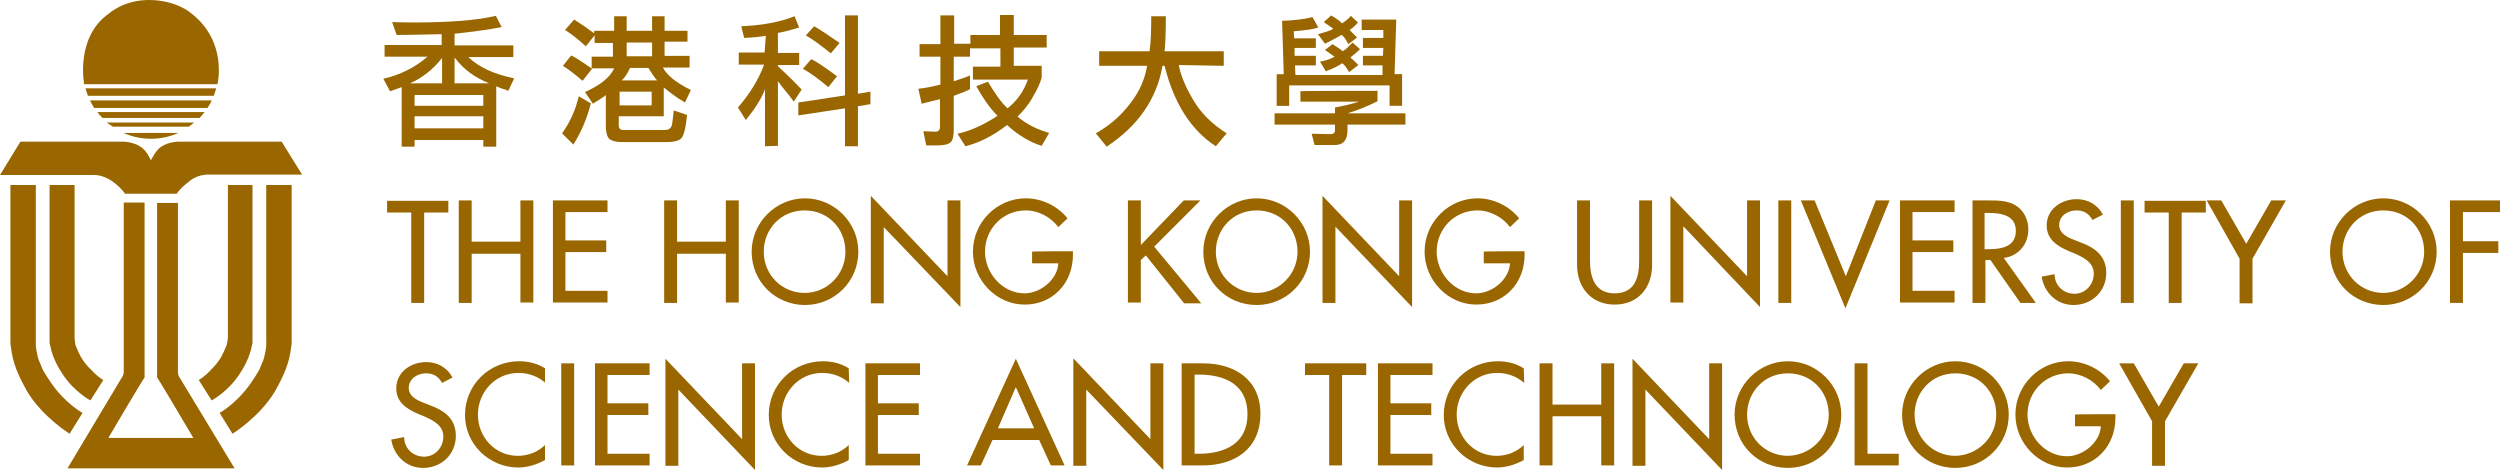<?xml version="1.0" encoding="utf-8"?>
<!-- Generator: Adobe Illustrator 21.1.0, SVG Export Plug-In . SVG Version: 6.00 Build 0)  -->
<svg version="1.1" id="圖層_1" xmlns="http://www.w3.org/2000/svg" xmlns:xlink="http://www.w3.org/1999/xlink" x="0px" y="0px"
	 viewBox="0 0 600 112.8" style="enable-background:new 0 0 600 112.8;" xml:space="preserve">
<style type="text/css">
	.st0{fill:#996600;}
</style>
<g>
	<g>
		<g>
			<path class="st0" d="M119.1,20.7v14.5H116v-1.6H99.5v1.6h-3.1V20.9c-0.5,0.2-1.6,0.6-2.8,1l-1.6-3c4-0.9,7.6-2.7,10.6-5.3H92.3
				v-2.8H106V8.2c-5,0.1-8.6,0.2-10.8,0.2l-1.1-3.1c1.2,0,2.8,0.1,4.7,0.1c8.9,0,15.6-0.5,20.2-1.6l1.4,2.7c-3,0.6-6.8,1.1-11.3,1.6
				v2.8h14.1v2.8h-10.8c2.6,2.5,6.2,4.1,11,5.1l-1.4,3c-0.4-0.2-0.9-0.4-1.4-0.5C120,21.1,119.5,20.9,119.1,20.7z M98.4,20h7.7v-6.1
				C104,16.6,101.5,18.6,98.4,20z M116,22.8H99.5v2.6H116V22.8z M99.5,30.8H116v-2.9H99.5V30.8z M109.1,13.8V20h8.3
				C113.9,18.6,111.2,16.6,109.1,13.8z"/>
			<path class="st0" d="M141.8,24.8c-0.9,3.6-2.3,6.9-4.2,9.9l-2.7-2.7c2-2.8,3.3-5.8,4-8.9L141.8,24.8z M139.8,19.4
				c-1.8-1.6-3.3-2.7-4.7-3.6l2-2.5c1.6,0.8,3.2,2,5,3.2L139.8,19.4z M143,7.4h4.4V3.9h3v3.5h6.1V3.9h3v3.5h5.5V10h-5.5v3.4h6v2.8
				h-6.4c0.9,1.8,3.1,3.6,6.7,5.4l-1.4,3c-2.1-1.2-3.7-2.5-5.1-3.6v6.9h-10.8v2.2c0,0.8,0.4,1.1,1.1,1.1h9.9c0.9,0,1.4-0.3,1.7-1
				c0.2-0.7,0.3-2,0.5-3.7l3.2,1.1c-0.3,3.1-0.8,5-1.4,5.6c-0.6,0.6-1.8,0.9-3.4,0.9h-10.9c-1.4,0-2.4-0.3-3-0.8
				c-0.5-0.5-0.8-1.6-0.8-3.1v-7.4c-0.5,0.5-1.6,1.1-3.1,2.1l-1.9-2.8c3.7-1.7,6-3.5,7-5.7H142v-2.8h5.1v-3.3h-4.4V8.5l-2.1,2.6
				c-1.9-1.7-3.5-3-5-3.9l2.2-2.5c1.9,1.2,3.5,2.3,4.8,3.3V7.4H143z M148.7,22v3.3h7.7V22H148.7z M151.2,16.3c-0.5,1.1-1.1,2.2-2,3
				h8.5c-0.7-0.8-1.4-1.9-2.1-3H151.2z M150.4,10.2v3.3h6.1v-3.3H150.4z"/>
			<path class="st0" d="M183.8,8.6c-1.1,0.2-2.9,0.4-5.2,0.5l-0.7-2.8c5-0.2,9.3-1,12.8-2.4l1.1,2.7c-1.6,0.5-3.3,1-5.1,1.3v4.8h5.1
				v2.9h-5.1v0.3c2.5,2.3,4.3,4.1,5.7,5.6l-1.9,2.9c-0.6-0.9-1.3-1.8-2-2.6c-0.6-0.7-1.1-1.4-1.8-2.3V35l-3.1,0.1V21.4
				c-0.8,2.2-2.4,4.7-4.6,7.4l-1.9-3c2.8-3.2,4.9-6.6,6.3-10.3h-6.1v-2.9h6.2L183.8,8.6L183.8,8.6z M191.6,27.7v-3.1l11.2-1.7V3.7
				h3.1v18.8l3-0.5v3l-3,0.5v9.6h-3.1V26L191.6,27.7z M198.8,20.9c-2.3-1.9-4.3-3.4-6.1-4.4l2-2.3c1.7,0.8,3.7,2.3,6.2,4.1
				L198.8,20.9z M199.4,12.8c-2.5-2-4.4-3.4-6-4.3l2-2.2c1.4,0.8,3.5,2.2,6.1,4L199.4,12.8z"/>
			<path class="st0" d="M232.8,13.6h-3.9v5.9c1.8-0.6,3.1-1,3.9-1.4v3.3c-0.7,0.4-2,0.9-3.9,1.6v8c0,1.6-0.2,2.6-0.7,3.1
				s-1.6,0.8-3.2,0.8h-2.7l-0.7-3.4l2.9,0.1c0.7,0,1.1-0.4,1.1-1.1v-6.7c-1.9,0.5-3.4,0.8-4.4,1.1l-0.8-3.6c2-0.2,3.7-0.6,5.3-1
				v-6.7h-5v-3h5V3.7h3.3v6.8h3.9V8.4h7.1V3.6h3.3v4.8h7.9v3h-7.9v4.4h6.7v2.8c-0.3,1.2-1,2.8-2.2,4.8c-1.1,2-2.4,3.4-3.6,4.6
				c2.3,1.9,4.8,3.1,7.6,3.9L250,35c-2.9-0.9-5.7-2.6-8.3-5c-3.5,2.7-6.8,4.3-10,5.1l-1.9-3c3.2-0.7,6.4-2.2,9.6-4.3
				c-1.8-1.8-3.4-4.1-5.1-7.1l2.8-1.1c1.6,2.7,3.1,4.9,4.7,6.4c2.3-1.8,3.9-4.1,4.9-6.9h-13.2V16h6.6v-4.4h-7.3V13.6z"/>
			<path class="st0" d="M282.9,15.6c0.5,2.7,1.8,5.6,3.6,8.6s4.4,5.6,7.9,7.8l-2.6,3.1c-6-3.9-10.1-10.4-12.3-19.3H279
				c-1.4,8.1-6,14.5-13.4,19.4L263,32c3.2-1.8,5.9-4.1,8.2-7.1c2.3-2.9,3.6-6,4.1-9.1h-11.5v-3.5h12.1c0.3-2.1,0.4-4.9,0.4-8.4h3.5
				c0,3.8-0.1,6.6-0.3,8.4h14.2v3.5L282.9,15.6z"/>
			<path class="st0" d="M330.6,21.8v2.5c-2,1-4.3,2-7.2,2.9h13.9v2.7h-13.9v1.3c0,2.4-1,3.6-3,3.6h-4.9l-0.7-2.7l4.6,0.1
				c0.6,0,1-0.3,1-1v-1.3h-14.5v-2.7h14.5v-1.4c1.6-0.3,3.5-0.7,5.8-1.4h-14.1v-2.5C312.1,21.8,330.6,21.8,330.6,21.8z M333.5,20.5
				h-24.1v4.9h-3v-7.6h1.7L307.7,5c2.9-0.1,5.4-0.4,7.3-0.9l1.4,2.5c-1.2,0.4-3.2,0.7-5.9,0.9l0.1,1.7h5.2v2.3h-5.1v1.9h5.1v2.3h-5
				l0.1,2.3h20.9v-2.3h-4.7v-2.3h4.8l0.1-1.9h-4.9V9.1h4.9V7.2h-5.2V4.7h8.3l-0.4,13.1h1.8v7.6h-3L333.5,20.5L333.5,20.5z
				 M321.9,8.4c-1.1,0.7-2.4,1.3-3.9,2.1l-1.7-2.3c1.9-0.5,3.1-0.9,3.7-1.3c-0.5-0.4-1.3-0.9-2.3-1.6l1.8-1.6
				c0.8,0.5,1.8,1.1,2.6,1.9c0.9-0.6,1.7-1.2,2.1-1.8l1.7,1.6c-0.5,0.6-1.1,1.2-2,1.8c0.4,0.4,1,1,1.8,1.8l-2.1,1.6
				C322.8,9,322.2,8.4,321.9,8.4z M322.1,15.2c-1,0.7-2.3,1.3-3.9,1.9l-1.4-2.3c1.6-0.3,2.7-0.7,3.5-1.2c-0.4-0.3-1.2-0.8-2.3-1.6
				l1.8-1.4c0.4,0.3,0.8,0.5,1.1,0.7c0.4,0.3,0.9,0.6,1.4,1c0.6-0.4,1.4-1.1,2.3-2.1l1.8,1.6c-0.8,0.8-1.6,1.4-2.3,2
				c0.6,0.5,1.2,1.1,1.9,1.8l-2.2,1.7C323,15.9,322.3,15.2,322.1,15.2z"/>
		</g>
		<g>
			<path class="st0" d="M101.8,72.7h-3.1V51h-5.8v-2.8h14.7V51h-5.8C101.8,51,101.8,72.7,101.8,72.7z"/>
			<path class="st0" d="M124.9,58v-9.9h3.1v24.5h-3.1V60.9h-11.7v11.8h-3.1V48.1h3.1V58H124.9z"/>
			<path class="st0" d="M132.7,48.1h13.1v2.8h-10.1v6.8h9.8v2.8h-9.8v9.3h10.1v2.8h-13.1V48.1z"/>
			<path class="st0" d="M174.2,58v-9.9h3.1v24.5h-3.1V60.9h-11.7v11.8h-3.1V48.1h3.1V58H174.2z"/>
			<path class="st0" d="M206,60.4c0,7.2-5.8,12.8-12.8,12.8s-12.8-5.5-12.8-12.8c0-7,5.8-12.8,12.8-12.8S206,53.4,206,60.4z
				 M202.9,60.4c0-5.4-4-9.9-9.8-9.9s-9.8,4.6-9.8,9.9c0,5.6,4.4,9.9,9.8,9.9C198.4,70.3,202.9,66,202.9,60.4z"/>
			<path class="st0" d="M209,47l18.4,19.3V48.1h3.1v25.6l-18.4-19.2v18.3H209V47z"/>
			<path class="st0" d="M257.5,60.3v0.9c0,6.7-4.8,11.9-11.6,11.9s-12.4-5.9-12.4-12.7c0-7,5.7-12.8,12.7-12.8c3.8,0,7.6,1.8,10,4.8
				l-2.2,2.1c-1.8-2.4-4.8-4-7.8-4c-5.5,0-9.8,4.4-9.8,9.9c0,5.2,4.2,10,9.5,10c3.8,0,7.9-3.3,8.1-7.2h-6.3v-2.8
				C247.8,60.3,257.5,60.3,257.5,60.3z"/>
			<path class="st0" d="M284.1,48.1h4L277,59.2l11.3,13.6h-4.1L275,61.3l-1.2,1.1v10.2h-3.1V48.1h3.1v10.7L284.1,48.1z"/>
			<path class="st0" d="M314.4,60.4c0,7.2-5.8,12.8-12.8,12.8c-7.1,0-12.8-5.5-12.8-12.8c0-7,5.8-12.8,12.8-12.8
				C308.6,47.6,314.4,53.4,314.4,60.4z M311.4,60.4c0-5.4-4-9.9-9.8-9.9s-9.8,4.6-9.8,9.9c0,5.6,4.4,9.9,9.8,9.9
				C306.8,70.3,311.4,66,311.4,60.4z"/>
			<path class="st0" d="M317.4,47l18.4,19.3V48.1h3.1v25.6l-18.4-19.3v18.3h-3.1V47z"/>
			<path class="st0" d="M365.9,60.3v0.9c0,6.7-4.8,11.9-11.6,11.9c-6.8,0-12.4-5.9-12.4-12.7c0-7,5.7-12.8,12.7-12.8
				c3.8,0,7.6,1.8,10,4.8l-2.2,2.1c-1.8-2.4-4.8-4-7.8-4c-5.5,0-9.8,4.4-9.8,9.9c0,5.2,4.2,10,9.5,10c3.8,0,7.9-3.3,8.1-7.2h-6.3
				v-2.8C356.2,60.3,365.9,60.3,365.9,60.3z"/>
			<path class="st0" d="M381.6,48.1v14.5c0,4,1.2,7.8,5.9,7.8c4.8,0,5.9-3.7,5.9-7.8V48.1h3.1v15.5c0,5.4-3.3,9.5-9,9.5
				c-5.6,0-9-4.1-9-9.5V48.1H381.6z"/>
			<path class="st0" d="M400.9,47l18.4,19.3V48.1h3.1v25.6L404,54.3v18.3h-3.1V47z"/>
			<path class="st0" d="M429.9,72.7h-3.1V48.1h3.1V72.7z"/>
			<path class="st0" d="M443,66.3l7.2-18.2h3.3L442.9,74l-10.7-25.9h3.3L443,66.3z"/>
			<path class="st0" d="M456,48.1h13.1v2.8H459v6.8h9.8v2.8H459v9.3h10.1v2.8H456V48.1z"/>
			<path class="st0" d="M488.6,72.7h-3.7l-7.2-10.3h-1.2v10.3h-3.1V48.1h3.7c2.2,0,4.6,0,6.5,1.1c2.1,1.2,3.2,3.5,3.2,5.9
				c0,3.5-2.4,6.4-5.9,6.8L488.6,72.7z M476.4,59.8h0.9c3.1,0,6.5-0.6,6.5-4.4s-3.6-4.3-6.7-4.3h-0.8v8.8L476.4,59.8L476.4,59.8z"/>
			<path class="st0" d="M502.2,52.8c-0.9-1.6-2.1-2.3-3.9-2.3c-2,0-4.1,1.3-4.1,3.5c0,2,1.9,2.9,3.4,3.5l1.8,0.7
				c3.5,1.3,6.1,3.3,6.1,7.3c0,4.4-3.4,7.7-7.9,7.7c-3.9,0-7-2.9-7.6-6.8l3.1-0.6c0,2.7,2.1,4.7,4.8,4.7c2.6,0,4.6-2.2,4.6-4.8
				c0-2.6-2.1-3.7-4.2-4.7l-1.7-0.7c-2.8-1.2-5.4-2.8-5.4-6.2c0-3.9,3.5-6.3,7.2-6.3c2.7,0,5,1.3,6.3,3.7L502.2,52.8z"/>
			<path class="st0" d="M512.1,72.7H509V48.1h3.1V72.7z"/>
			<path class="st0" d="M523.6,72.7h-3.1V51h-5.8v-2.8h14.7V51h-5.8L523.6,72.7L523.6,72.7z"/>
			<path class="st0" d="M529.6,48.1h3.5l6,10.4l6-10.4h3.5l-8,14v10.7h-3.1V62.1L529.6,48.1z"/>
			<path class="st0" d="M584.8,60.4c0,7.2-5.8,12.8-12.8,12.8c-7.1,0-12.8-5.5-12.8-12.8c0-7,5.8-12.8,12.8-12.8
				C579,47.6,584.8,53.4,584.8,60.4z M581.8,60.4c0-5.4-4-9.9-9.8-9.9s-9.8,4.6-9.8,9.9c0,5.6,4.4,9.9,9.8,9.9
				C577.2,70.3,581.8,66,581.8,60.4z"/>
			<path class="st0" d="M591.1,51v6.9h8.5v2.8h-8.5v12H588V48.1h12v2.8h-8.9V51z"/>
			<path class="st0" d="M106.1,91.9c-0.9-1.6-2.1-2.3-3.9-2.3c-2,0-4.1,1.3-4.1,3.5c0,2,1.9,2.9,3.4,3.5l1.8,0.7
				c3.5,1.3,6.1,3.3,6.1,7.3c0,4.4-3.4,7.7-7.9,7.7c-3.9,0-7-2.9-7.6-6.8l3.1-0.6c0,2.7,2.1,4.7,4.8,4.7c2.6,0,4.6-2.2,4.6-4.8
				s-2.1-3.7-4.2-4.7l-1.7-0.7c-2.8-1.2-5.4-2.8-5.4-6.2c0-3.9,3.5-6.3,7.2-6.3c2.7,0,5,1.3,6.3,3.7L106.1,91.9z"/>
			<path class="st0" d="M130.9,91.9c-1.8-1.6-4.1-2.4-6.5-2.4c-5.5,0-9.7,4.6-9.7,10s4.1,9.9,9.6,9.9c2.4,0,4.8-0.9,6.5-2.6v3.6
				c-1.9,1.1-4.3,1.8-6.4,1.8c-7,0-12.8-5.6-12.8-12.6c0-7.2,5.8-12.9,13-12.9c2.2,0,4.3,0.5,6.2,1.7v3.5H130.9z"/>
			<path class="st0" d="M137.8,111.7h-3.1V87.2h3.1V111.7z"/>
			<path class="st0" d="M142.8,87.2h13.1V90h-10.1v6.8h9.8v2.8h-9.8v9.3h10.1v2.8h-13.1V87.2z"/>
			<path class="st0" d="M159.7,86.1l18.4,19.3V87.2h3.1v25.6l-18.4-19.3v18.3h-3.1V86.1z"/>
			<path class="st0" d="M203.8,91.9c-1.8-1.6-4.1-2.4-6.5-2.4c-5.5,0-9.7,4.6-9.7,10s4.1,9.9,9.6,9.9c2.4,0,4.8-0.9,6.5-2.6v3.6
				c-1.9,1.1-4.3,1.8-6.4,1.8c-7,0-12.8-5.6-12.8-12.6c0-7.2,5.8-12.9,13-12.9c2.2,0,4.3,0.5,6.2,1.7L203.8,91.9L203.8,91.9z"/>
			<path class="st0" d="M207.7,87.2h13.1V90h-10.1v6.8h9.8v2.8h-9.8v9.3h10.1v2.8h-13.1V87.2z"/>
			<path class="st0" d="M238.2,105.6l-2.8,6.1h-3.3l11.7-25.6l11.7,25.6h-3.3l-2.8-6.1H238.2z M243.8,92.9l-4.3,9.9h8.7L243.8,92.9z
				"/>
			<path class="st0" d="M257.7,86.1l18.4,19.3V87.2h3.1v25.6l-18.5-19.3v18.3h-3.1V86.1H257.7z"/>
			<path class="st0" d="M283.6,87.2h5.1c7.6,0,13.8,3.9,13.8,12.1c0,8.4-6.1,12.4-13.9,12.4h-5V87.2z M286.7,108.9h1
				c6.2,0,11.7-2.4,11.7-9.5s-5.4-9.5-11.7-9.5h-1V108.9z"/>
			<path class="st0" d="M322.1,111.7H319V90h-5.8v-2.8h14.7V90h-5.8L322.1,111.7L322.1,111.7z"/>
			<path class="st0" d="M330.7,87.2h13.1V90h-10.1v6.8h9.8v2.8h-9.8v9.3h10.1v2.8h-13.1V87.2z"/>
			<path class="st0" d="M365.8,91.9c-1.8-1.6-4.1-2.4-6.5-2.4c-5.5,0-9.7,4.6-9.7,10s4.1,9.9,9.6,9.9c2.4,0,4.8-0.9,6.5-2.6v3.6
				c-1.9,1.1-4.3,1.8-6.4,1.8c-7,0-12.8-5.6-12.8-12.6c0-7.2,5.8-12.9,13-12.9c2.2,0,4.3,0.5,6.2,1.7L365.8,91.9L365.8,91.9z"/>
			<path class="st0" d="M384.3,97.1v-9.9h3.1v24.5h-3.1V99.9h-11.7v11.8h-3.1V87.2h3.1v9.9H384.3z"/>
			<path class="st0" d="M391.8,86.1l18.4,19.3V87.2h3.1v25.6l-18.4-19.3v18.3h-3.1V86.1z"/>
			<path class="st0" d="M441.9,99.5c0,7.2-5.8,12.8-12.8,12.8c-7.1,0-12.8-5.5-12.8-12.8c0-7,5.8-12.8,12.8-12.8
				S441.9,92.5,441.9,99.5z M438.9,99.5c0-5.4-4-9.9-9.8-9.9s-9.8,4.6-9.8,9.9c0,5.6,4.4,9.9,9.8,9.9
				C434.4,109.3,438.9,105.1,438.9,99.5z"/>
			<path class="st0" d="M448.3,108.9h7.4v2.8h-10.6V87.2h3.1v21.7H448.3z"/>
			<path class="st0" d="M482.1,99.5c0,7.2-5.8,12.8-12.8,12.8c-7.1,0-12.8-5.5-12.8-12.8c0-7,5.8-12.8,12.8-12.8
				C476.3,86.7,482.1,92.5,482.1,99.5z M479.1,99.5c0-5.4-4-9.9-9.8-9.9s-9.8,4.6-9.8,9.9c0,5.6,4.4,9.9,9.8,9.9
				C474.5,109.3,479.1,105.1,479.1,99.5z"/>
			<path class="st0" d="M507.7,99.4v0.9c0,6.7-4.8,11.9-11.6,11.9c-6.8,0-12.4-5.9-12.4-12.7c0-7,5.7-12.8,12.7-12.8
				c3.8,0,7.6,1.8,10,4.8l-2.2,2.1c-1.8-2.4-4.8-4-7.8-4c-5.5,0-9.8,4.4-9.8,9.9c0,5.2,4.2,10,9.5,10c3.8,0,7.9-3.3,8.1-7.2H498
				v-2.8C498,99.4,507.7,99.4,507.7,99.4z"/>
			<path class="st0" d="M508.6,87.2h3.5l6,10.4l6-10.4h3.5l-8,13.9v10.7h-3.1v-10.7L508.6,87.2z"/>
		</g>
	</g>
	<g>
		<g>
			<path class="st0" d="M56.3,112.4L43.1,90.6c0,0-0.4-0.5-0.4-1.3v-0.5v-1.1v-39h-5v40.7v1.2c0.4,0.4,8.7,14.5,8.7,14.5H26
				c0,0,8.3-14.1,8.7-14.5v-1.2V48.6h-5v39v1.1v0.5c0,0.8-0.4,1.3-0.4,1.3l-13.1,21.9H56.3L56.3,112.4z"/>
		</g>
		<g>
			<path class="st0" d="M52.2,20.2c0,0,2.5-10.2-6.3-17c0,0-3.5-3.2-10.2-3.2c-6,0-9.5,3.2-9.5,3.2c-8.2,5.7-6,17-6,17H52.2z"/>
			<path class="st0" d="M21.1,23h30.2c0.2-0.6,0.4-1.1,0.6-1.8H20.5C20.7,21.8,20.9,22.4,21.1,23z"/>
			<path class="st0" d="M50.8,24.1H21.6c0.3,0.6,0.6,1.2,1,1.8h27.2C50.2,25.2,50.6,24.7,50.8,24.1z"/>
			<path class="st0" d="M24.6,28.3h23.3c0.4-0.4,0.8-0.9,1.2-1.4H23.4C23.7,27.4,24.1,27.8,24.6,28.3z"/>
			<path class="st0" d="M27.1,30.4h18.2c0.5-0.3,0.9-0.7,1.3-1h-21C26.2,29.8,26.6,30.1,27.1,30.4z"/>
			<path class="st0" d="M29.6,31.9c2.1,0.9,4.2,1.4,6.6,1.4s4.6-0.5,6.6-1.4H29.6z"/>
		</g>
		<path class="st0" d="M67.6,34H42.8c0,0-2.3,0-4.1,1.2c-1.4,0.9-2.4,3.2-2.5,3.3l0,0c0-0.1-1-2.4-2.5-3.3C31.9,34,29.6,34,29.6,34
			H4.9L0,42h22.7c0,0,0.6,0,1,0.1c0.6,0.1,1.9,0.5,3.1,1.3c1.7,1.2,2.2,1.9,2.6,2.3c0.1,0.1,0.6,0.8,0.6,0.8h5.6h0.6l0,0h2h4.2
			c0,0,0.5-0.7,0.7-0.9c0.4-0.4,0.9-1,2.6-2.3c1.2-0.9,2.4-1.2,3.1-1.3c0.4-0.1,1-0.1,1-0.1h22.7L67.6,34z"/>
		<g>
			<g>
				<path class="st0" d="M2.5,44.4v37.1c0,0,0,0.4,0,0.5c0,0.4,0,0.8,0.1,1.1C3,87,4.3,90,6.5,93.9c3.6,6.1,10.2,10.2,10.2,10.2
					l3.1-5c0,0-4.2-2.3-7.6-7.3c-0.7-1-1.3-2-1.9-3c-0.4-0.9-0.7-1.7-1-2.4c-0.2-0.5-0.3-1-0.4-1.6c-0.2-0.7-0.2-1.2-0.3-1.9
					c0-0.2,0-1.1,0-1.1v-0.2V44.4H2.5z"/>
				<path class="st0" d="M11.9,44.4v37.4c0,0,0,0.1,0,0.3c0,0.2,0,0.4,0.1,0.6c0,0.1,0,0.3,0.1,0.4c0.1,0.6,0.2,1.1,0.5,1.9
					c0.4,1.2,1.1,2.8,2.3,4.6c2.8,4.4,6.8,6.5,6.8,6.5l3.1-4.9c0,0-1-0.5-2.3-1.8c-0.8-0.8-1.9-1.9-2.7-3.1
					c-0.8-1.2-1.3-2.6-1.7-3.5C18,82,17.9,81.4,17.9,81c0-0.3,0-0.5,0-0.5V44.4H11.9z"/>
			</g>
			<g>
				<path class="st0" d="M70,44.4v37.1c0,0,0,0.4,0,0.5c0,0.4,0,0.8-0.1,1.1C69.5,87,68.2,90,66,93.9c-3.6,6.1-10.2,10.2-10.2,10.2
					l-3.1-5c0,0,4.2-2.3,7.6-7.3c0.7-1,1.3-2,1.9-3c0.4-0.9,0.7-1.7,1-2.4c0.2-0.5,0.3-1,0.4-1.6c0.2-0.7,0.2-1.2,0.3-1.9
					c0-0.2,0-1.1,0-1.1v-0.2V44.4H70z"/>
				<path class="st0" d="M60.6,44.4v37.4c0,0,0,0.1,0,0.3c0,0.2,0,0.4-0.1,0.6c0,0.1,0,0.3-0.1,0.4c-0.1,0.6-0.2,1.1-0.5,1.9
					c-0.4,1.2-1.1,2.8-2.3,4.6c-2.8,4.4-6.8,6.5-6.8,6.5l-3.1-4.9c0,0,1-0.5,2.3-1.8c0.8-0.8,1.9-1.9,2.7-3.1s1.3-2.6,1.7-3.5
					c0.2-0.8,0.3-1.4,0.3-1.9c0-0.3,0-0.5,0-0.5v-36H60.6z"/>
			</g>
		</g>
	</g>
</g>
</svg>
